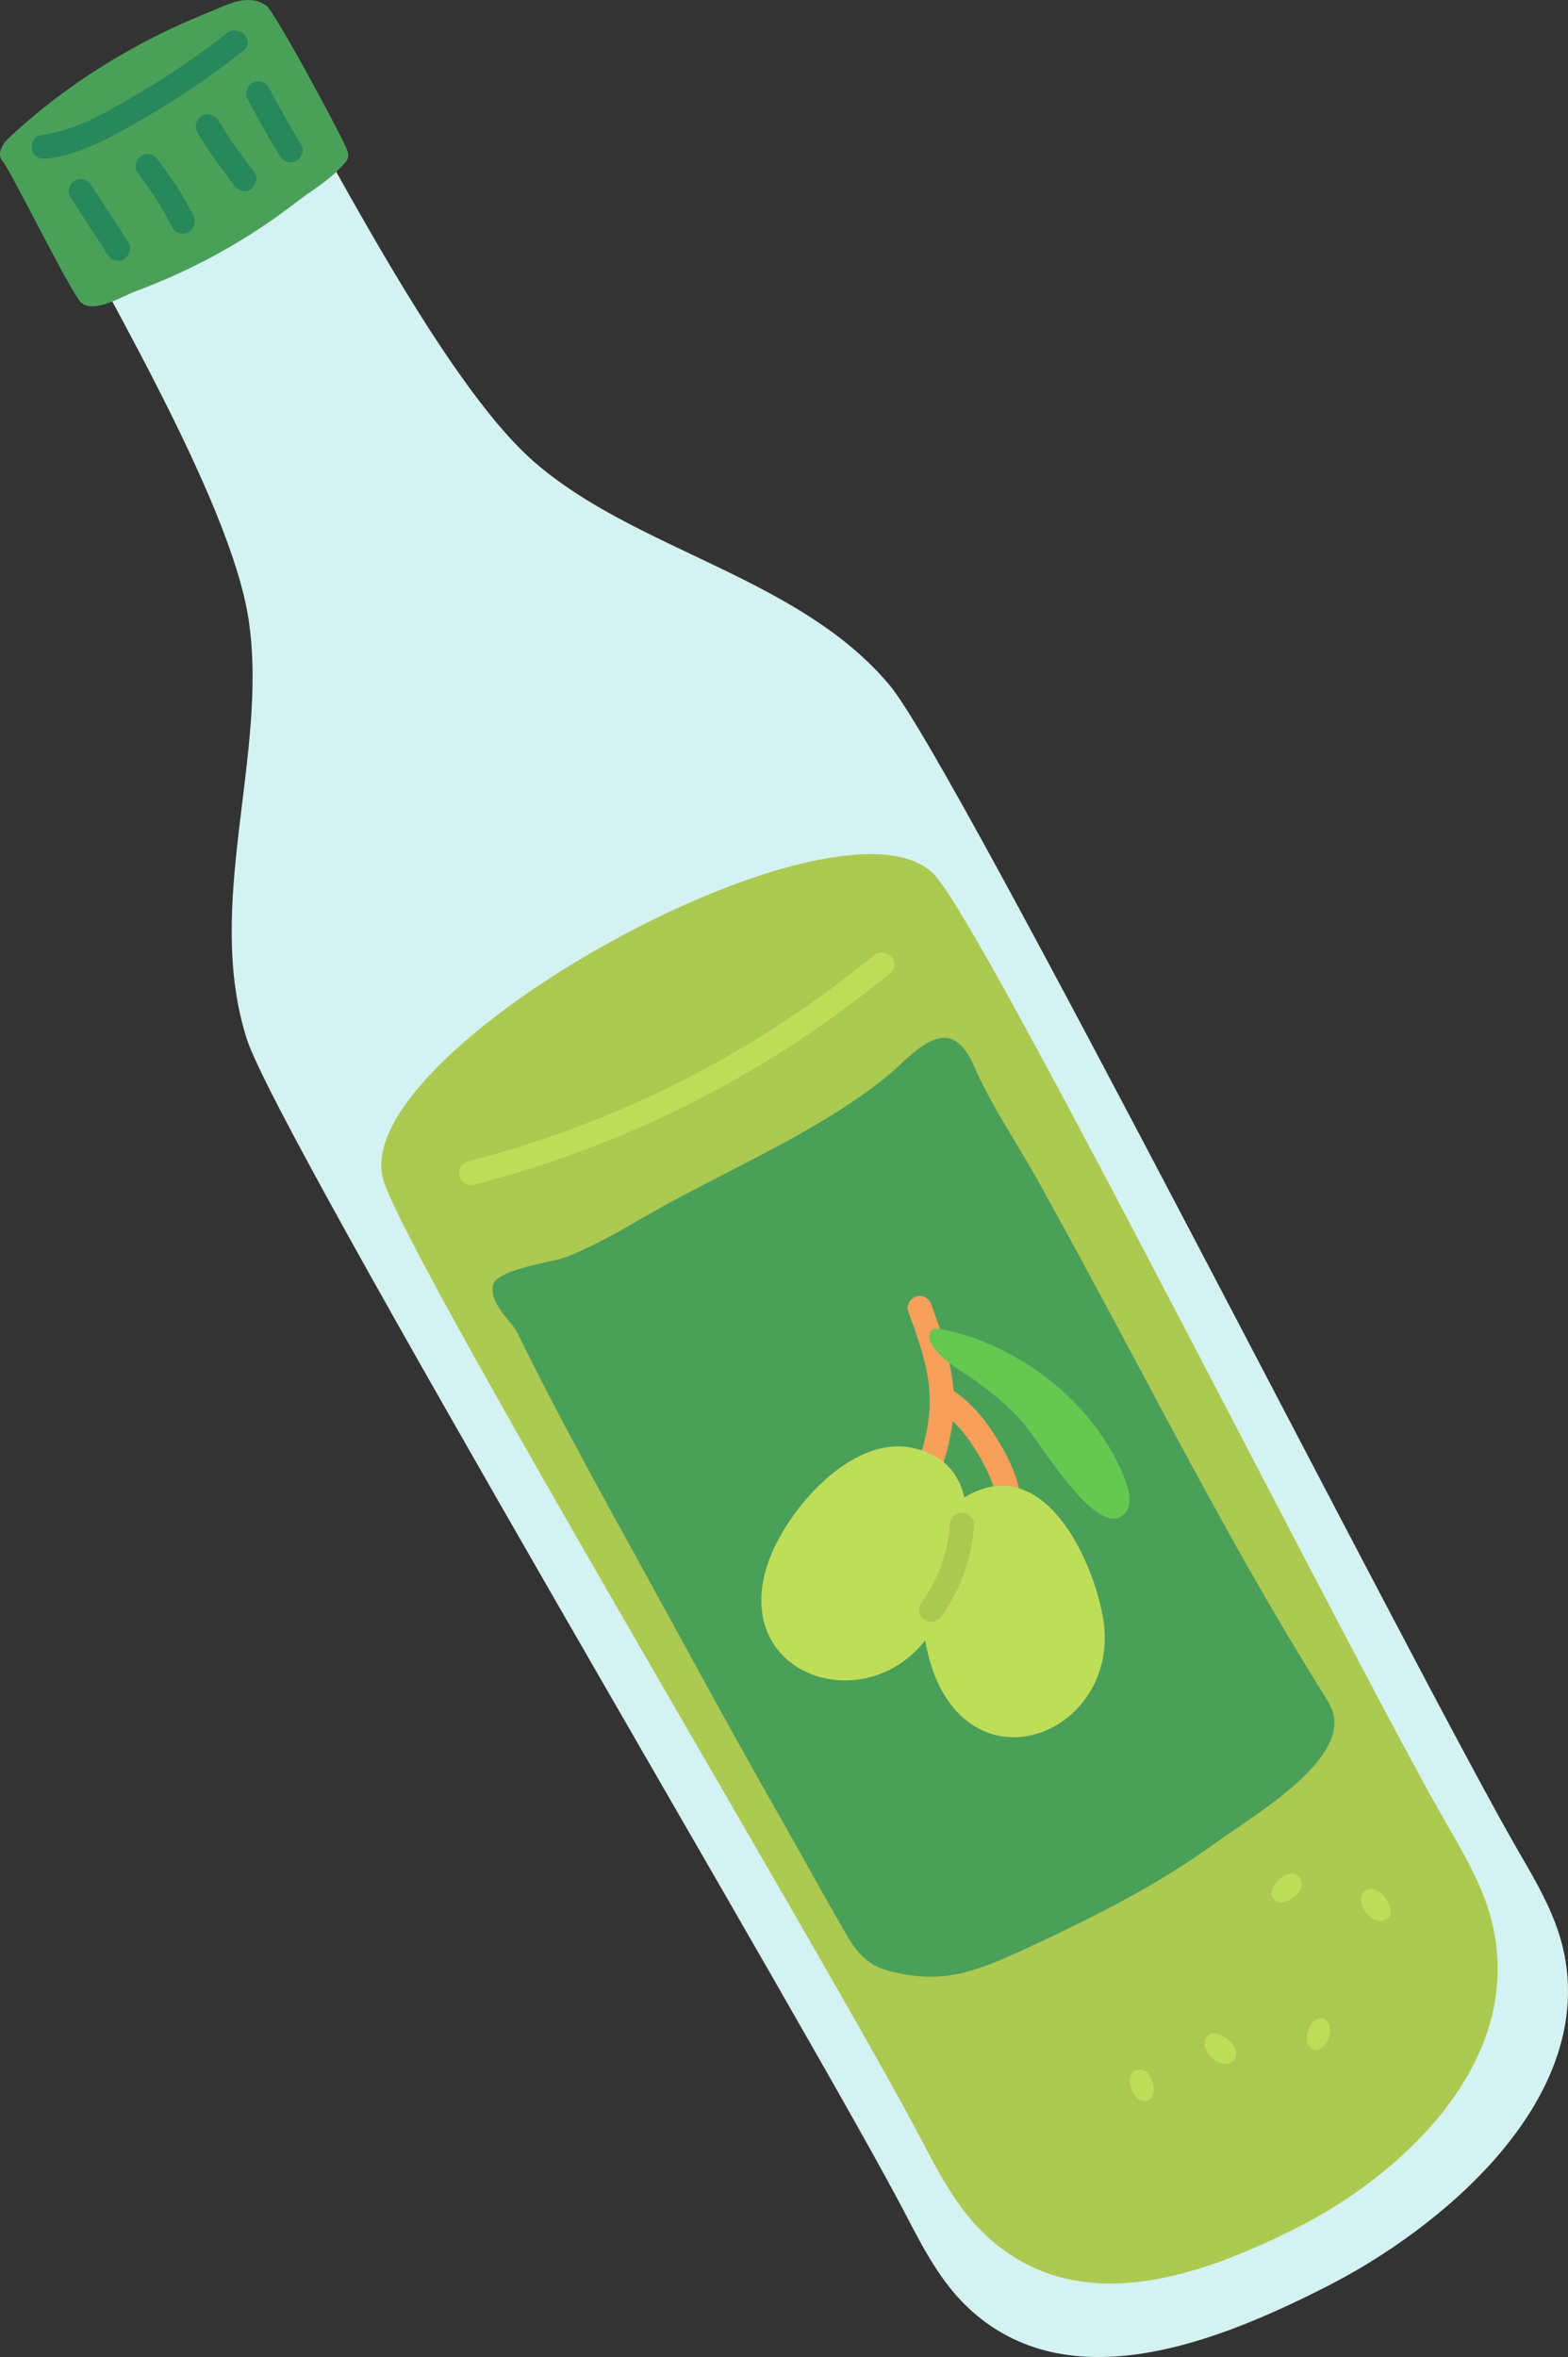 <?xml version="1.0" encoding="utf-8"?>
<!-- Generator: Adobe Illustrator 16.0.0, SVG Export Plug-In . SVG Version: 6.00 Build 0)  -->
<!DOCTYPE svg PUBLIC "-//W3C//DTD SVG 1.1//EN" "http://www.w3.org/Graphics/SVG/1.1/DTD/svg11.dtd">
<svg version="1.1" id="Layer_1" xmlns="http://www.w3.org/2000/svg" xmlns:xlink="http://www.w3.org/1999/xlink" x="0px" y="0px"
	 width="84.061px" height="126.361px" viewBox="0 0 84.061 126.361" enable-background="new 0 0 84.061 126.361"
	 xml:space="preserve">
<rect x="0" y="0" width="84.061" height="126.361" fill="#333333" stroke="none"/>
<g>
	<path fill="#D4F2F1" d="M47.711,36.755c-4.86-5.83-13.543-7.205-19.041-11.964C23.65,20.445,17.324,7.619,13.964,2.008
		c-0.022-0.039-0.044-0.075-0.072-0.109c-0.034-0.05-0.065-0.103-0.101-0.153c-0.336-0.487-0.859-0.556-1.257-0.373
		c-0.197,0.04-0.391,0.111-0.561,0.263c-2.46,2.186-6.077,4.179-9.255,5.09c-0.22,0.062-0.384,0.188-0.522,0.333
		C1.829,7.296,1.606,7.775,1.837,8.32c0.023,0.056,0.051,0.111,0.075,0.167c0.016,0.041,0.034,0.079,0.054,0.119
		C4.906,14.448,12.349,26.66,13.33,33.229c1.075,7.19-2.416,15.26-0.094,22.486c1.696,5.28,30.511,53.733,35.339,63.044
		c0.919,1.771,1.863,3.579,3.315,4.949c5.424,5.125,13.58,1.748,19.245-1.132c6.013-3.055,14.28-9.825,12.737-17.771
		c-0.381-1.96-1.401-3.727-2.405-5.45C76.192,90.291,51.261,41.016,47.711,36.755z"/>
	<path fill="#ACC951" d="M50.246,47.071c-4.588-5.757-32.06,9.351-29.656,16.31c1.757,5.082,24.074,42.273,28.801,51.325
		c0.899,1.723,1.825,3.48,3.177,4.849c5.055,5.115,12.123,2.306,17.008-0.149c5.185-2.605,12.189-8.625,10.44-16.226
		c-0.431-1.875-1.42-3.597-2.394-5.279C72.51,89.06,53.597,51.278,50.246,47.071z"/>
	<path fill="#4BA059" d="M14.284,0.306c-0.17-0.124-0.364-0.216-0.587-0.265c-0.792-0.17-1.546,0.222-2.246,0.508
		c-0.929,0.379-1.847,0.772-2.747,1.214C6.359,2.912,4.138,4.312,2.111,5.964C1.545,6.426,0.99,6.906,0.459,7.41
		C0.152,7.701-0.205,8.237,0.145,8.648c0.443,0.521,3.68,7.116,4.213,7.582c0.681,0.597,2.195-0.352,2.925-0.621
		c3.103-1.149,6.022-2.769,8.639-4.795c0.757-0.587,1.601-1.067,2.273-1.763c0.313-0.323,0.575-0.513,0.432-0.96
		C18.434,7.493,14.75,0.646,14.284,0.306z"/>
	<g>
		<g>
			<path fill="#26885B" d="M2.493,8.507c1.943-0.241,3.735-1.293,5.398-2.263c1.804-1.052,3.526-2.24,5.165-3.533
				c0.653-0.516-0.254-1.442-0.904-0.929C10.604,3.003,8.97,4.115,7.267,5.108c-1.573,0.916-3.237,1.91-5.074,2.137
				c-0.35,0.043-0.551,0.467-0.48,0.781C1.797,8.399,2.147,8.549,2.493,8.507L2.493,8.507z"/>
		</g>
		<g>
			<path fill="#26885B" d="M3.768,10.553c0.646,1.041,1.346,2.046,1.991,3.086c0.179,0.288,0.57,0.445,0.881,0.256
				c0.286-0.175,0.447-0.572,0.255-0.88c-0.646-1.04-1.345-2.046-1.992-3.086c-0.178-0.288-0.57-0.445-0.879-0.255
				C3.736,9.848,3.576,10.244,3.768,10.553L3.768,10.553z"/>
		</g>
		<g>
			<path fill="#26885B" d="M7.356,9.216c0.339,0.478,0.689,0.951,1.009,1.442c0.319,0.492,0.599,1.008,0.869,1.528
				c0.156,0.301,0.585,0.435,0.879,0.256c0.307-0.187,0.423-0.558,0.256-0.88c-0.271-0.521-0.549-1.037-0.87-1.528
				S8.831,9.07,8.492,8.591c-0.196-0.275-0.558-0.453-0.88-0.255C7.34,8.501,7.146,8.919,7.356,9.216L7.356,9.216z"/>
		</g>
		<g>
			<path fill="#26885B" d="M10.576,7.083c0.291,0.494,0.594,0.979,0.93,1.443c0.167,0.231,0.339,0.46,0.511,0.69
				c0.038,0.051,0.077,0.103,0.115,0.154c0.025,0.034,0.051,0.068,0.076,0.103c0.043,0.058,0.025,0.035-0.007-0.009
				c0.108,0.148,0.218,0.297,0.325,0.447c0.198,0.274,0.557,0.453,0.881,0.255c0.27-0.165,0.467-0.585,0.256-0.88
				c-0.212-0.295-0.428-0.587-0.645-0.879c-0.078-0.103-0.155-0.207-0.232-0.311c-0.021-0.028-0.042-0.057-0.064-0.085
				c-0.054-0.072,0.012,0.014,0.028,0.04c-0.033-0.052-0.073-0.1-0.108-0.149c-0.335-0.464-0.639-0.95-0.93-1.443
				c-0.172-0.292-0.575-0.442-0.88-0.255C10.539,6.381,10.392,6.771,10.576,7.083L10.576,7.083z"/>
		</g>
		<g>
			<path fill="#26885B" d="M13.281,5.318c0.535,1.043,1.114,2.051,1.726,3.051c0.177,0.289,0.572,0.444,0.88,0.255
				c0.288-0.176,0.446-0.57,0.255-0.88c-0.612-1-1.19-2.008-1.726-3.051c-0.155-0.302-0.587-0.435-0.88-0.256
				C13.229,4.625,13.115,4.994,13.281,5.318L13.281,5.318z"/>
		</g>
	</g>
	<g>
		<g>
			<path fill="#BEDE59" d="M73.357,101.287c-0.94,0.257,0.008,1.92,0.786,1.68C75.151,102.654,74.094,101.086,73.357,101.287z"/>
		</g>
		<g>
			<path fill="#BEDE59" d="M68.197,101.642c0.29,0.879,1.82-0.104,1.553-0.829C69.404,99.873,67.969,100.952,68.197,101.642z"/>
		</g>
		<g>
			<path fill="#BEDE59" d="M70.248,109.769c0.66,0.577,1.436-0.963,0.867-1.426C70.379,107.743,69.729,109.316,70.248,109.769z"/>
		</g>
		<g>
			<path fill="#BEDE59" d="M64.875,109.069c-0.887,0.419,0.346,1.901,1.074,1.526C66.894,110.108,65.572,108.739,64.875,109.069z"/>
		</g>
		<g>
			<path fill="#BEDE59" d="M61.303,112.645c0.891,0.061,0.571-1.665-0.175-1.69C60.163,110.921,60.604,112.597,61.303,112.645z"/>
		</g>
	</g>
	<g>
		<path fill="#BEDE59" d="M25.402,63.518c6.36-1.637,12.441-4.357,17.884-8.035c1.537-1.038,3.023-2.151,4.455-3.329
			c0.644-0.53-0.263-1.457-0.904-0.929c-4.91,4.04-10.522,7.251-16.502,9.418c-1.717,0.622-3.464,1.159-5.233,1.614
			C24.294,62.465,24.594,63.726,25.402,63.518L25.402,63.518z"/>
	</g>
	<path fill="#4BA059" d="M71.28,91.38c-0.102-0.2-0.221-0.392-0.339-0.58c-5.141-8.195-9.448-16.871-14.11-25.35
		c-0.363-0.659-0.727-1.32-1.089-1.979c-1.113-2.024-2.493-4.015-3.431-6.11c-0.258-0.579-0.532-1.185-1.085-1.542
		c-1.155-0.746-2.65,1.021-3.481,1.719c-3.425,2.87-8.202,4.934-12.123,7.092c-1.707,0.939-3.504,2.093-5.322,2.779
		c-0.66,0.249-3.668,0.644-3.86,1.467c-0.242,1.032,0.947,1.852,1.342,2.664c0.627,1.291,1.281,2.568,1.945,3.841
		c1.375,2.635,2.81,5.238,4.243,7.843c2.6,4.724,5.157,9.473,7.829,14.155c1.227,2.149,2.407,4.329,3.653,6.465
		c0.447,0.765,1.067,1.486,1.992,1.755c2.836,0.82,4.627,0.214,7.293-1.012c3.729-1.715,7.311-3.521,10.324-5.712
		c1.957-1.422,6.539-4.062,6.48-6.582C71.53,91.965,71.424,91.664,71.28,91.38z"/>
	<g>
		<path fill="#F6A05B" d="M48.681,70.274c0.541,1.495,1.122,3.049,1.161,4.658c0.038,1.585-0.467,3.103-0.986,4.579
			c-0.277,0.789,0.969,1.147,1.244,0.361c0.555-1.576,1.079-3.215,1.038-4.906c-0.042-1.735-0.612-3.379-1.195-4.994
			c-0.12-0.331-0.412-0.564-0.78-0.48C48.85,69.563,48.563,69.944,48.681,70.274L48.681,70.274z"/>
	</g>
	<g>
		<path fill="#F6A05B" d="M50.213,75.521c1.068,0.638,1.806,1.681,2.406,2.747c0.57,1.013,0.98,2.109,0.799,3.287
			c-0.054,0.346,0.312,0.656,0.631,0.665c0.388,0.01,0.611-0.284,0.664-0.632c0.213-1.381-0.289-2.757-0.958-3.945
			c-0.713-1.263-1.613-2.48-2.877-3.234C50.163,73.981,49.495,75.093,50.213,75.521L50.213,75.521z"/>
	</g>
	<path fill="#BEDE59" d="M55.89,80.472c-1.103-0.874-2.453-1.169-4.015-0.293c-2.994,1.68-2.829,7.093-1.722,9.747
		c2.533,6.075,10.019,2.694,8.974-3.238C58.788,84.758,57.658,81.872,55.89,80.472z"/>
	<path fill="#BEDE59" d="M51.747,80.514c-0.244-1.386-1.059-2.504-2.808-2.885c-3.355-0.73-6.825,3.427-7.76,6.146
		c-2.137,6.226,5.705,8.668,8.863,3.536C51.068,85.643,52.139,82.734,51.747,80.514z"/>
	<g>
		<path fill="#ACC951" d="M50.477,86.641c1.025-1.423,1.62-3.134,1.741-4.881c0.023-0.338-0.291-0.67-0.631-0.665
			c-0.364,0.007-0.64,0.27-0.665,0.631c-0.014,0.195-0.032,0.389-0.059,0.583c-0.001,0.01-0.03,0.198-0.009,0.067
			c-0.008,0.049-0.016,0.097-0.024,0.145c-0.018,0.096-0.036,0.192-0.057,0.287c-0.084,0.391-0.194,0.776-0.33,1.152
			c-0.033,0.092-0.068,0.184-0.104,0.274c-0.018,0.045-0.036,0.09-0.055,0.135c-0.019,0.042-0.054,0.12-0.016,0.036
			c-0.081,0.179-0.165,0.354-0.256,0.526c-0.191,0.363-0.41,0.71-0.648,1.044c-0.199,0.274-0.067,0.731,0.224,0.889
			C49.917,87.043,50.264,86.935,50.477,86.641L50.477,86.641z"/>
	</g>
	<path fill="#65C951" d="M55.899,73.706c-1.705-1.264-3.743-2.175-5.647-2.479c-0.459-0.074-0.56,0.572-0.251,0.89
		c0.009,0.018,0.006,0.035,0.017,0.052c0.546,0.835,1.586,1.35,2.345,1.905c0.842,0.618,1.648,1.271,2.374,2.071
		c0.991,1.094,4.017,6.362,5.492,5.07c0.727-0.638,0.058-2.052-0.36-2.889C58.942,76.469,57.484,74.881,55.899,73.706z"/>
</g>
</svg>
